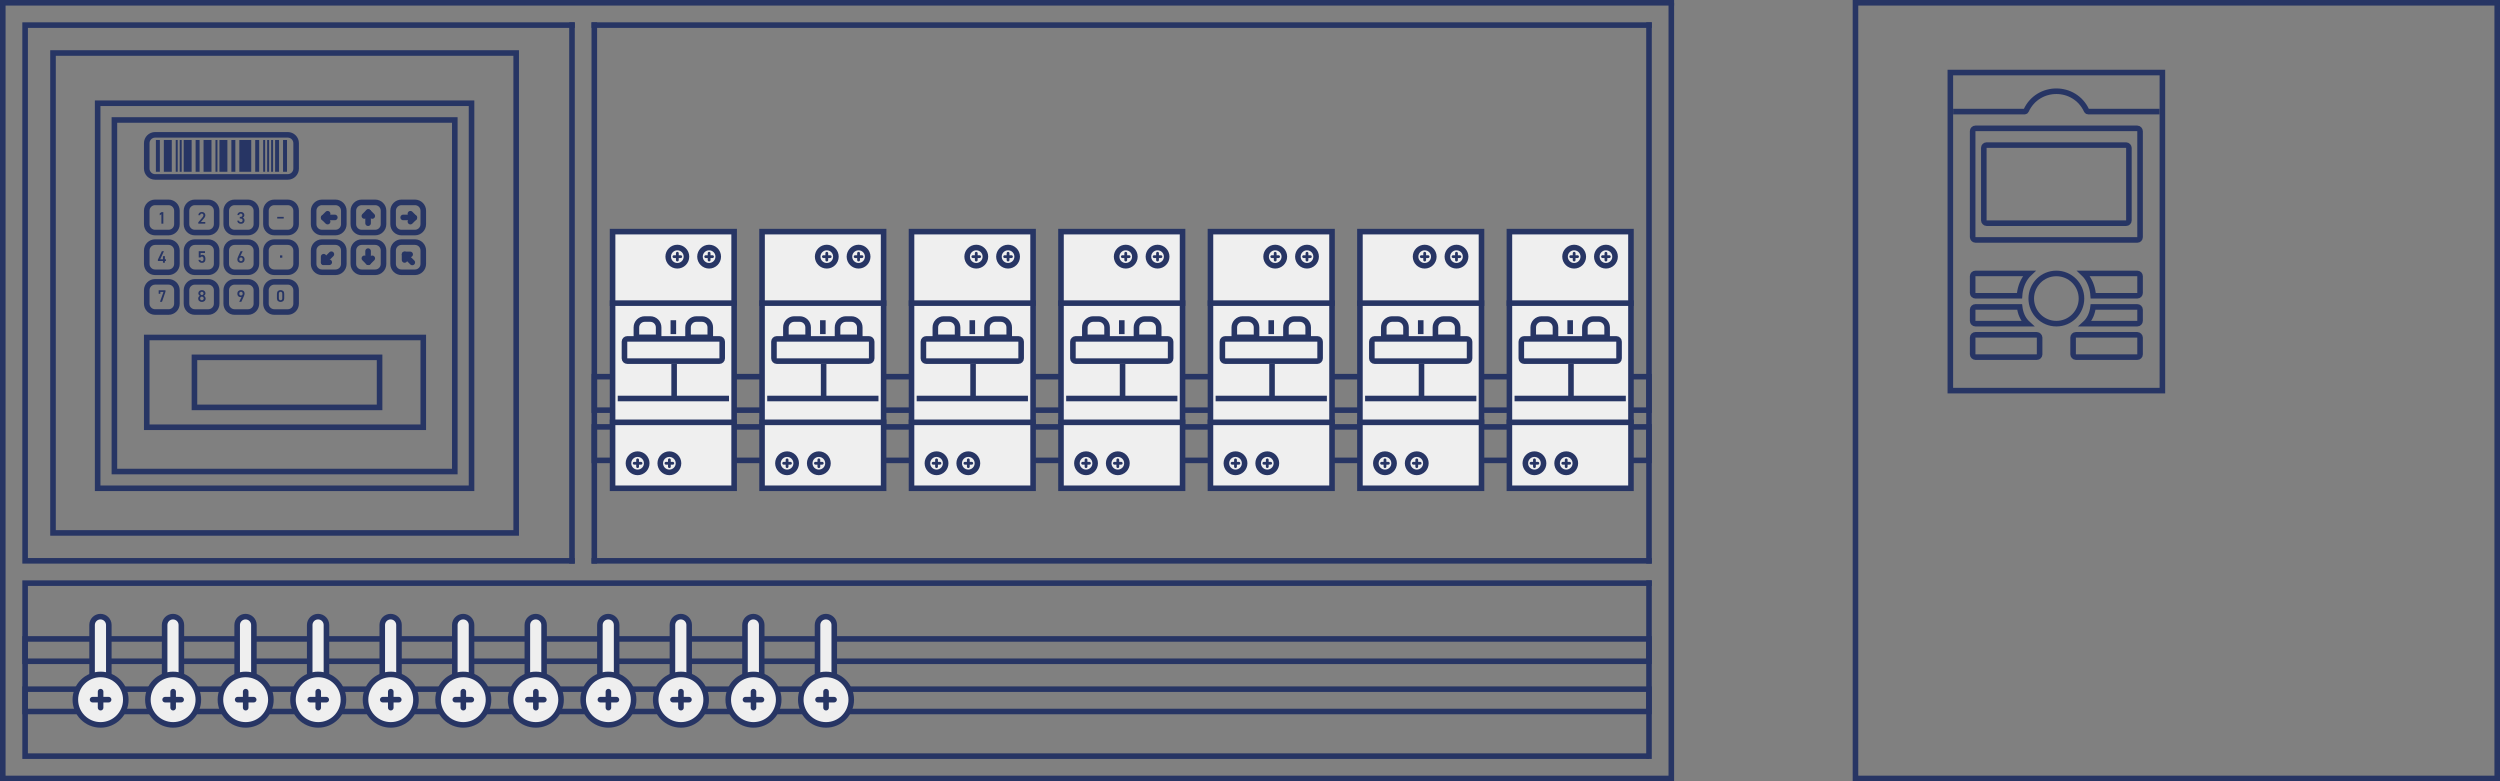 <?xml version="1.0" encoding="UTF-8"?> <svg xmlns="http://www.w3.org/2000/svg" width="448" height="140" viewBox="0 0 448 140" fill="none"><rect x="0" y="0" width="448" height="140" fill="#808080" stroke="none"/> <path d="M299.5 0.5V139.5H0.5V-1.52588e-05" stroke="#273564"></path> <path d="M295.5 135.5H4.5V104.5H296M0 0.5H300M296 100.5H106M296 4.5H106M103 100.5H4.5V4.5H103" stroke="#273564"></path> <path d="M4.501 123.5L4.5 127.5H295.499L295.5 123.5H4.501Z" stroke="#273564"></path> <path d="M4.5 118.5H295.499L295.5 114.5H4.5V118.5Z" stroke="#273564"></path> <path d="M16.5 121.5H19.5V116V112C19.5 111.172 18.828 110.5 18 110.5C17.172 110.5 16.5 111.172 16.5 112V121.5Z" fill="#EFEFEF" stroke="#273564"></path> <circle cx="5.022" cy="5.022" r="4.522" transform="matrix(1 0 0 -1 13 130.402)" fill="#EFEFEF" stroke="#273564"></circle> <path d="M18.027 126.815V123.945" stroke="#273564" stroke-linecap="round"></path> <path d="M19.461 125.38L16.591 125.38" stroke="#273564" stroke-linecap="round"></path> <path d="M29.5 121.5H32.5V116V112C32.5 111.172 31.828 110.5 31 110.5C30.172 110.5 29.5 111.172 29.5 112V121.5Z" fill="#EFEFEF" stroke="#273564"></path> <circle cx="5.022" cy="5.022" r="4.522" transform="matrix(1 0 0 -1 26 130.402)" fill="#EFEFEF" stroke="#273564"></circle> <path d="M31.027 126.815V123.945" stroke="#273564" stroke-linecap="round"></path> <path d="M32.461 125.38L29.591 125.38" stroke="#273564" stroke-linecap="round"></path> <path d="M42.5 121.5H45.5V116V112C45.5 111.172 44.828 110.5 44 110.5C43.172 110.5 42.5 111.172 42.5 112V121.5Z" fill="#EFEFEF" stroke="#273564"></path> <circle cx="5.022" cy="5.022" r="4.522" transform="matrix(1 0 0 -1 39 130.402)" fill="#EFEFEF" stroke="#273564"></circle> <path d="M44.027 126.815V123.945" stroke="#273564" stroke-linecap="round"></path> <path d="M45.461 125.38L42.591 125.38" stroke="#273564" stroke-linecap="round"></path> <path d="M55.5 121.5H58.5V116V112C58.5 111.172 57.828 110.5 57 110.5C56.172 110.5 55.5 111.172 55.5 112V121.5Z" fill="#EFEFEF" stroke="#273564"></path> <circle cx="5.022" cy="5.022" r="4.522" transform="matrix(1 0 0 -1 52 130.402)" fill="#EFEFEF" stroke="#273564"></circle> <path d="M57.027 126.815V123.945" stroke="#273564" stroke-linecap="round"></path> <path d="M58.461 125.38L55.591 125.38" stroke="#273564" stroke-linecap="round"></path> <path d="M68.5 121.5H71.5V116V112C71.5 111.172 70.828 110.5 70 110.5C69.172 110.5 68.5 111.172 68.5 112V121.5Z" fill="#EFEFEF" stroke="#273564"></path> <circle cx="5.022" cy="5.022" r="4.522" transform="matrix(1 0 0 -1 65 130.402)" fill="#EFEFEF" stroke="#273564"></circle> <path d="M70.027 126.815V123.945" stroke="#273564" stroke-linecap="round"></path> <path d="M71.461 125.38L68.591 125.38" stroke="#273564" stroke-linecap="round"></path> <path d="M81.5 121.5H84.5V116V112C84.5 111.172 83.828 110.5 83 110.5C82.172 110.5 81.5 111.172 81.5 112V121.5Z" fill="#EFEFEF" stroke="#273564"></path> <circle cx="5.022" cy="5.022" r="4.522" transform="matrix(1 0 0 -1 78 130.402)" fill="#EFEFEF" stroke="#273564"></circle> <path d="M83.027 126.815V123.945" stroke="#273564" stroke-linecap="round"></path> <path d="M84.461 125.38L81.591 125.38" stroke="#273564" stroke-linecap="round"></path> <path d="M94.5 121.5H97.5V116V112C97.5 111.172 96.828 110.5 96 110.5C95.172 110.5 94.5 111.172 94.5 112V121.5Z" fill="#EFEFEF" stroke="#273564"></path> <circle cx="5.022" cy="5.022" r="4.522" transform="matrix(1 0 0 -1 91 130.402)" fill="#EFEFEF" stroke="#273564"></circle> <path d="M96.027 126.815V123.945" stroke="#273564" stroke-linecap="round"></path> <path d="M97.461 125.38L94.591 125.38" stroke="#273564" stroke-linecap="round"></path> <path d="M107.5 121.5H110.5V116V112C110.5 111.172 109.828 110.5 109 110.5C108.172 110.5 107.5 111.172 107.5 112V121.5Z" fill="#EFEFEF" stroke="#273564"></path> <circle cx="5.022" cy="5.022" r="4.522" transform="matrix(1 0 0 -1 104 130.402)" fill="#EFEFEF" stroke="#273564"></circle> <path d="M109.027 126.815V123.945" stroke="#273564" stroke-linecap="round"></path> <path d="M110.461 125.38L107.591 125.38" stroke="#273564" stroke-linecap="round"></path> <path d="M120.5 121.5H123.5V116V112C123.5 111.172 122.828 110.5 122 110.5C121.172 110.5 120.5 111.172 120.5 112V121.5Z" fill="#EFEFEF" stroke="#273564"></path> <circle cx="5.022" cy="5.022" r="4.522" transform="matrix(1 0 0 -1 117 130.402)" fill="#EFEFEF" stroke="#273564"></circle> <path d="M122.027 126.815V123.945" stroke="#273564" stroke-linecap="round"></path> <path d="M123.461 125.38L120.591 125.38" stroke="#273564" stroke-linecap="round"></path> <path d="M133.5 121.5H136.5V116V112C136.5 111.172 135.828 110.5 135 110.5C134.172 110.5 133.5 111.172 133.5 112V121.5Z" fill="#EFEFEF" stroke="#273564"></path> <circle cx="5.022" cy="5.022" r="4.522" transform="matrix(1 0 0 -1 130 130.402)" fill="#EFEFEF" stroke="#273564"></circle> <path d="M135.027 126.815V123.945" stroke="#273564" stroke-linecap="round"></path> <path d="M136.461 125.38L133.591 125.38" stroke="#273564" stroke-linecap="round"></path> <path d="M146.5 121.5H149.5V116V112C149.5 111.172 148.828 110.5 148 110.5C147.172 110.5 146.5 111.172 146.5 112V121.5Z" fill="#EFEFEF" stroke="#273564"></path> <circle cx="5.022" cy="5.022" r="4.522" transform="matrix(1 0 0 -1 143 130.402)" fill="#EFEFEF" stroke="#273564"></circle> <path d="M148.027 126.815V123.945" stroke="#273564" stroke-linecap="round"></path> <path d="M149.461 125.38L146.591 125.38" stroke="#273564" stroke-linecap="round"></path> <path d="M9.5 95.5H92.5V9.5H9.5V95.5Z" stroke="#273564"></path> <path d="M17.5 87.5H84.5V18.5H17.5V87.5Z" stroke="#273564"></path> <path d="M20.5 84.5H81.5V21.5H20.5V84.5Z" stroke="#273564"></path> <path d="M34.844 73.004H68.021V64.035H34.844V73.004Z" stroke="#273564"></path> <path d="M26.297 76.564H75.851V60.475H26.297V76.564Z" stroke="#273564"></path> <path d="M26.297 37.766C26.297 36.937 26.968 36.266 27.797 36.266H30.205C31.034 36.266 31.705 36.937 31.705 37.766V40.174C31.705 41.002 31.034 41.674 30.205 41.674H27.797C26.968 41.674 26.297 41.002 26.297 40.174V37.766Z" stroke="#273564"></path> <path d="M28.943 38.01H29.27V40.08H28.922V38.385L28.625 38.589V38.238L28.943 38.01Z" fill="#273564"></path> <path d="M33.418 37.766C33.418 36.937 34.09 36.266 34.918 36.266H37.326C38.155 36.266 38.826 36.937 38.826 37.766V40.174C38.826 41.002 38.155 41.674 37.326 41.674H34.918C34.09 41.674 33.418 41.002 33.418 40.174V37.766Z" stroke="#273564"></path> <path d="M35.998 39.78H36.784V40.08H35.533V39.834L36.244 39C36.384 38.84 36.454 38.695 36.454 38.565C36.454 38.477 36.426 38.408 36.37 38.358C36.316 38.306 36.246 38.28 36.16 38.28C36.074 38.28 36.004 38.306 35.95 38.358C35.898 38.408 35.87 38.477 35.866 38.565H35.548C35.548 38.393 35.608 38.253 35.728 38.145C35.848 38.037 35.996 37.983 36.172 37.983C36.354 37.983 36.503 38.038 36.619 38.148C36.739 38.26 36.799 38.401 36.799 38.571C36.799 38.697 36.762 38.816 36.688 38.928C36.662 38.968 36.631 39.012 36.595 39.06L36.487 39.195L35.998 39.78Z" fill="#273564"></path> <path d="M40.539 37.766C40.539 36.937 41.211 36.266 42.039 36.266H44.447C45.276 36.266 45.947 36.937 45.947 37.766V40.174C45.947 41.002 45.276 41.674 44.447 41.674H42.039C41.211 41.674 40.539 41.002 40.539 40.174V37.766Z" stroke="#273564"></path> <path d="M43.112 39.162H42.968V38.862H43.112C43.22 38.862 43.302 38.835 43.358 38.781C43.416 38.727 43.445 38.651 43.445 38.553C43.445 38.475 43.417 38.41 43.361 38.358C43.305 38.306 43.235 38.28 43.151 38.28C43.069 38.28 43.001 38.304 42.947 38.352C42.895 38.4 42.865 38.461 42.857 38.535H42.539C42.541 38.373 42.603 38.241 42.725 38.139C42.847 38.035 42.993 37.983 43.163 37.983C43.345 37.983 43.494 38.037 43.61 38.145C43.73 38.253 43.79 38.386 43.79 38.544C43.79 38.648 43.764 38.74 43.712 38.82C43.66 38.9 43.588 38.962 43.496 39.006C43.712 39.102 43.82 39.269 43.82 39.507C43.82 39.677 43.763 39.82 43.649 39.936C43.535 40.05 43.381 40.107 43.187 40.107C42.987 40.107 42.827 40.056 42.707 39.954C42.587 39.85 42.522 39.712 42.512 39.54H42.83C42.842 39.622 42.877 39.687 42.935 39.735C42.993 39.781 43.072 39.804 43.172 39.804C43.262 39.804 43.335 39.776 43.391 39.72C43.447 39.662 43.475 39.588 43.475 39.498C43.475 39.39 43.444 39.307 43.382 39.249C43.32 39.191 43.23 39.162 43.112 39.162Z" fill="#273564"></path> <path d="M26.297 44.886C26.297 44.058 26.968 43.386 27.797 43.386H30.205C31.034 43.386 31.705 44.058 31.705 44.886V47.294C31.705 48.123 31.034 48.794 30.205 48.794H27.797C26.968 48.794 26.297 48.123 26.297 47.294V44.886Z" stroke="#273564"></path> <path d="M28.292 46.522L29.009 45.01H29.378L28.715 46.465H29.201V45.901H29.549V46.465H29.738V46.768H29.549V47.08H29.201V46.768H28.292V46.522Z" fill="#273564"></path> <path d="M33.418 44.886C33.418 44.058 34.09 43.386 34.918 43.386H37.326C38.155 43.386 38.826 44.058 38.826 44.886V47.295C38.826 48.123 38.155 48.795 37.326 48.795H34.918C34.09 48.795 33.418 48.123 33.418 47.295V44.886Z" stroke="#273564"></path> <path d="M36.181 45.98C36.073 45.98 35.989 46.031 35.929 46.133H35.614V45.011H36.736V45.338H35.953V45.776C36.033 45.696 36.139 45.656 36.271 45.656C36.445 45.656 36.579 45.721 36.673 45.851C36.769 45.979 36.817 46.163 36.817 46.403C36.817 46.631 36.763 46.806 36.655 46.928C36.549 47.048 36.393 47.108 36.187 47.108C36.015 47.108 35.871 47.059 35.755 46.961C35.639 46.863 35.573 46.732 35.557 46.568H35.899C35.937 46.726 36.031 46.805 36.181 46.805C36.373 46.805 36.469 46.675 36.469 46.415C36.469 46.125 36.373 45.98 36.181 45.98Z" fill="#273564"></path> <path d="M40.539 44.886C40.539 44.058 41.211 43.386 42.039 43.386H44.447C45.276 43.386 45.947 44.058 45.947 44.886V47.295C45.947 48.123 45.276 48.795 44.447 48.795H42.039C41.211 48.795 40.539 48.123 40.539 47.295V44.886Z" stroke="#273564"></path> <path d="M43.118 45.011H43.496L43.076 45.89C43.126 45.864 43.192 45.851 43.274 45.851C43.436 45.851 43.569 45.909 43.673 46.025C43.779 46.143 43.832 46.289 43.832 46.463C43.832 46.665 43.771 46.823 43.649 46.937C43.529 47.051 43.373 47.108 43.181 47.108C42.991 47.108 42.834 47.052 42.71 46.94C42.588 46.826 42.527 46.669 42.527 46.469C42.527 46.355 42.583 46.174 42.695 45.926L43.118 45.011ZM42.956 46.229C42.902 46.289 42.875 46.37 42.875 46.472C42.875 46.574 42.902 46.655 42.956 46.715C43.01 46.775 43.085 46.805 43.181 46.805C43.275 46.805 43.349 46.775 43.403 46.715C43.457 46.655 43.484 46.574 43.484 46.472C43.484 46.37 43.457 46.289 43.403 46.229C43.349 46.169 43.275 46.139 43.181 46.139C43.087 46.139 43.012 46.169 42.956 46.229Z" fill="#273564"></path> <path d="M26.297 52.006C26.297 51.178 26.968 50.506 27.797 50.506H30.205C31.034 50.506 31.705 51.178 31.705 52.006V54.414C31.705 55.243 31.034 55.914 30.205 55.914H27.797C26.968 55.914 26.297 55.243 26.297 54.414V52.006Z" stroke="#273564"></path> <path d="M28.736 52.313V52.652H28.436V52.01H29.654V52.277L29.033 54.08H28.67L29.294 52.313H28.736Z" fill="#273564"></path> <path d="M33.418 52.007C33.418 51.178 34.09 50.507 34.918 50.507H37.326C38.155 50.507 38.826 51.178 38.826 52.007V54.415C38.826 55.243 38.155 55.915 37.326 55.915H34.918C34.09 55.915 33.418 55.243 33.418 54.415V52.007Z" stroke="#273564"></path> <path d="M35.512 53.502C35.512 53.392 35.542 53.292 35.602 53.202C35.662 53.11 35.736 53.045 35.824 53.007C35.74 52.965 35.672 52.903 35.62 52.821C35.568 52.739 35.542 52.65 35.542 52.554C35.542 52.384 35.605 52.246 35.731 52.14C35.855 52.036 36.005 51.984 36.181 51.984C36.359 51.984 36.509 52.036 36.631 52.14C36.757 52.246 36.82 52.384 36.82 52.554C36.82 52.65 36.794 52.739 36.742 52.821C36.69 52.903 36.622 52.965 36.538 53.007C36.628 53.045 36.702 53.11 36.76 53.202C36.82 53.292 36.85 53.392 36.85 53.502C36.85 53.684 36.785 53.831 36.655 53.943C36.527 54.053 36.369 54.108 36.181 54.108C35.993 54.108 35.835 54.053 35.707 53.943C35.577 53.831 35.512 53.684 35.512 53.502ZM35.86 53.481C35.86 53.573 35.89 53.651 35.95 53.715C36.012 53.777 36.089 53.808 36.181 53.808C36.271 53.808 36.347 53.776 36.409 53.712C36.473 53.648 36.505 53.571 36.505 53.481C36.505 53.385 36.471 53.307 36.403 53.247C36.337 53.187 36.263 53.157 36.181 53.157C36.095 53.157 36.02 53.188 35.956 53.25C35.892 53.31 35.86 53.387 35.86 53.481ZM36.475 52.578C36.475 52.498 36.446 52.43 36.388 52.374C36.332 52.316 36.263 52.287 36.181 52.287C36.099 52.287 36.029 52.315 35.971 52.371C35.915 52.427 35.887 52.496 35.887 52.578C35.887 52.66 35.915 52.73 35.971 52.788C36.029 52.846 36.099 52.875 36.181 52.875C36.263 52.875 36.332 52.846 36.388 52.788C36.446 52.73 36.475 52.66 36.475 52.578Z" fill="#273564"></path> <path d="M40.539 52.007C40.539 51.178 41.211 50.507 42.039 50.507H44.447C45.276 50.507 45.947 51.178 45.947 52.007V54.415C45.947 55.243 45.276 55.915 44.447 55.915H42.039C41.211 55.915 40.539 55.243 40.539 54.415V52.007Z" stroke="#273564"></path> <path d="M43.247 54.081H42.869L43.286 53.202C43.234 53.23 43.168 53.244 43.088 53.244C42.924 53.244 42.79 53.186 42.686 53.07C42.582 52.954 42.53 52.807 42.53 52.629C42.53 52.427 42.591 52.269 42.713 52.155C42.835 52.041 42.991 51.984 43.181 51.984C43.371 51.984 43.528 52.04 43.652 52.152C43.774 52.262 43.835 52.419 43.835 52.623C43.835 52.737 43.779 52.918 43.667 53.166L43.247 54.081ZM43.406 52.863C43.46 52.803 43.487 52.722 43.487 52.62C43.487 52.518 43.46 52.437 43.406 52.377C43.352 52.317 43.277 52.287 43.181 52.287C43.087 52.287 43.013 52.317 42.959 52.377C42.905 52.437 42.878 52.518 42.878 52.62C42.878 52.722 42.905 52.803 42.959 52.863C43.013 52.923 43.087 52.953 43.181 52.953C43.277 52.953 43.352 52.923 43.406 52.863Z" fill="#273564"></path> <path d="M47.656 52.007C47.656 51.178 48.328 50.507 49.156 50.507H51.565C52.393 50.507 53.065 51.178 53.065 52.007V54.415C53.065 55.243 52.393 55.915 51.565 55.915H49.156C48.328 55.915 47.656 55.243 47.656 54.415V52.007Z" stroke="#273564"></path> <path d="M50.93 52.617V53.475C50.93 53.679 50.867 53.836 50.741 53.946C50.619 54.054 50.465 54.108 50.279 54.108C50.095 54.108 49.94 54.054 49.814 53.946C49.69 53.834 49.628 53.677 49.628 53.475V52.62C49.628 52.412 49.69 52.254 49.814 52.146C49.938 52.038 50.093 51.984 50.279 51.984C50.465 51.984 50.62 52.038 50.744 52.146C50.868 52.252 50.93 52.409 50.93 52.617ZM50.582 53.454V52.638C50.582 52.528 50.555 52.442 50.501 52.38C50.447 52.318 50.373 52.287 50.279 52.287C50.183 52.287 50.108 52.318 50.054 52.38C50 52.442 49.973 52.528 49.973 52.638V53.454C49.973 53.564 50 53.65 50.054 53.712C50.108 53.774 50.183 53.805 50.279 53.805C50.373 53.805 50.447 53.774 50.501 53.712C50.555 53.65 50.582 53.564 50.582 53.454Z" fill="#273564"></path> <path d="M47.656 37.766C47.656 36.937 48.328 36.266 49.156 36.266H51.565C52.393 36.266 53.065 36.937 53.065 37.766V40.174C53.065 41.002 52.393 41.674 51.565 41.674H49.156C48.328 41.674 47.656 41.002 47.656 40.174V37.766Z" stroke="#273564"></path> <path d="M50.843 39.163H49.676V38.863H50.843V39.163Z" fill="#273564"></path> <path d="M47.656 44.886C47.656 44.057 48.328 43.386 49.156 43.386H51.565C52.393 43.386 53.065 44.057 53.065 44.886V47.294C53.065 48.123 52.393 48.794 51.565 48.794H49.156C48.328 48.794 47.656 48.123 47.656 47.294V44.886Z" stroke="#273564"></path> <path d="M50.176 45.766H50.59V46.18H50.176V45.766Z" fill="#273564"></path> <path d="M63.32 47.295C63.32 48.123 63.992 48.795 64.82 48.795H67.228C68.057 48.795 68.728 48.123 68.728 47.295V44.886C68.728 44.058 68.057 43.386 67.228 43.386H64.82C63.992 43.386 63.32 44.058 63.32 44.886V47.295Z" stroke="#273564"></path> <path d="M65.961 45L65.961 46" stroke="#273564" stroke-linecap="round"></path> <path d="M65.297 46.293L66.004 47" stroke="#273564" stroke-linecap="round"></path> <path d="M66.004 47L66.711 46.293" stroke="#273564" stroke-linecap="round"></path> <path d="M63.32 40.174C63.32 41.002 63.992 41.674 64.82 41.674H67.228C68.057 41.674 68.728 41.002 68.728 40.174V37.766C68.728 36.937 68.057 36.266 67.228 36.266H64.82C63.992 36.266 63.32 36.937 63.32 37.766V40.174Z" stroke="#273564"></path> <path d="M65.961 40L65.961 39" stroke="#273564" stroke-linecap="round"></path> <path d="M65.297 38.707L66.004 38" stroke="#273564" stroke-linecap="round"></path> <path d="M66.004 38L66.711 38.707" stroke="#273564" stroke-linecap="round"></path> <path d="M70.445 40.174C70.445 41.003 71.117 41.674 71.945 41.674H74.353C75.182 41.674 75.853 41.003 75.853 40.174V37.766C75.853 36.938 75.182 36.266 74.353 36.266H71.945C71.117 36.266 70.445 36.938 70.445 37.766V40.174Z" stroke="#273564"></path> <path d="M72.25 38.965L73.25 38.965" stroke="#273564" stroke-linecap="round"></path> <path d="M73.543 38.3L74.25 39.008" stroke="#273564" stroke-linecap="round"></path> <path d="M74.25 39.007L73.543 39.715" stroke="#273564" stroke-linecap="round"></path> <path d="M56.203 40.174C56.203 41.002 56.875 41.674 57.703 41.674H60.111C60.94 41.674 61.611 41.002 61.611 40.174V37.766C61.611 36.937 60.94 36.266 60.111 36.266H57.703C56.875 36.266 56.203 36.937 56.203 37.766V40.174Z" stroke="#273564"></path> <path d="M60 38.965L59 38.965" stroke="#273564" stroke-linecap="round"></path> <path d="M58.707 38.3L58 39.007" stroke="#273564" stroke-linecap="round"></path> <path d="M58 39.007L58.707 39.714" stroke="#273564" stroke-linecap="round"></path> <path d="M56.203 47.295C56.203 48.123 56.875 48.795 57.703 48.795H60.111C60.94 48.795 61.611 48.123 61.611 47.295V44.886C61.611 44.058 60.94 43.386 60.111 43.386H57.703C56.875 43.386 56.203 44.058 56.203 44.886V47.295Z" stroke="#273564"></path> <path d="M59.383 45.556L58.676 46.263" stroke="#273564" stroke-linecap="round"></path> <path d="M58 46L58 47" stroke="#273564" stroke-linecap="round"></path> <path d="M58 47L59 47" stroke="#273564" stroke-linecap="round"></path> <path d="M70.445 47.295C70.445 48.123 71.117 48.795 71.945 48.795H74.353C75.182 48.795 75.853 48.123 75.853 47.295V44.886C75.853 44.058 75.182 43.386 74.353 43.386H71.945C71.117 43.386 70.445 44.058 70.445 44.886V47.295Z" stroke="#273564"></path> <path d="M73.883 47.031L73.176 46.324" stroke="#273564" stroke-linecap="round"></path> <path d="M72.5 46.586L72.5 45.586" stroke="#273564" stroke-linecap="round"></path> <path d="M72.5 45.586L73.5 45.586" stroke="#273564" stroke-linecap="round"></path> <path d="M26.297 30.206C26.297 31.034 26.968 31.706 27.797 31.706H51.566C52.394 31.706 53.066 31.034 53.066 30.206V25.661C53.066 24.833 52.394 24.161 51.566 24.161H27.797C26.968 24.161 26.297 24.833 26.297 25.661V30.206Z" stroke="#273564"></path> <rect width="0.712" height="5.696" transform="matrix(1 0 0 -1 27.934 30.782)" fill="#273564"></rect> <rect width="0.712" height="5.696" transform="matrix(1 0 0 -1 35.055 30.782)" fill="#273564"></rect> <rect width="0.712" height="5.696" transform="matrix(1 0 0 -1 41.461 30.782)" fill="#273564"></rect> <rect width="0.712" height="5.696" transform="matrix(1 0 0 -1 49.297 30.782)" fill="#273564"></rect> <rect width="0.712" height="5.696" transform="matrix(1 0 0 -1 50.719 30.782)" fill="#273564"></rect> <rect width="0.712" height="5.696" transform="matrix(1 0 0 -1 45.734 30.782)" fill="#273564"></rect> <rect width="2.136" height="5.696" transform="matrix(1 0 0 -1 42.887 30.782)" fill="#273564"></rect> <rect width="1.424" height="5.696" transform="matrix(1 0 0 -1 29.36 30.782)" fill="#273564"></rect> <rect width="1.424" height="5.696" transform="matrix(1 0 0 -1 32.918 30.782)" fill="#273564"></rect> <rect width="1.424" height="5.696" transform="matrix(1 0 0 -1 36.477 30.782)" fill="#273564"></rect> <rect width="1.424" height="5.696" transform="matrix(1 0 0 -1 39.324 30.782)" fill="#273564"></rect> <rect width="0.356" height="5.696" transform="matrix(1 0 0 -1 31.492 30.782)" fill="#273564"></rect> <rect width="0.356" height="5.696" transform="matrix(1 0 0 -1 47.16 30.782)" fill="#273564"></rect> <rect width="0.356" height="5.696" transform="matrix(1 0 0 -1 38.613 30.782)" fill="#273564"></rect> <rect width="0.356" height="5.696" transform="matrix(1 0 0 -1 32.203 30.782)" fill="#273564"></rect> <rect width="0.356" height="5.696" transform="matrix(1 0 0 -1 47.871 30.782)" fill="#273564"></rect> <rect width="0.356" height="5.696" transform="matrix(1 0 0 -1 48.582 30.782)" fill="#273564"></rect> <path d="M102.5 101L102.5 4" stroke="#273564"></path> <path d="M106.5 101L106.5 4" stroke="#273564"></path> <path d="M295.5 136L295.5 104M295.5 4L295.5 101" stroke="#273564"></path> <path d="M106.5 82.5H295.5V76.5H106.5V82.5Z" stroke="#273564"></path> <path d="M106.5 73.5H295.5V67.5H106.5V73.5Z" stroke="#273564"></path> <path d="M109.773 87.5H131.558V41.507H109.773V87.5Z" fill="#EFEFEF" stroke="#273564"></path> <circle cx="2.136" cy="2.136" r="1.636" transform="matrix(1 0 0 -1 112.121 85.153)" fill="#EFEFEF" stroke="#273564"></circle> <path d="M114.258 83.627V82.406" stroke="#273564" stroke-width="0.5" stroke-linecap="round"></path> <path d="M114.867 83.017L113.647 83.017" stroke="#273564" stroke-width="0.5" stroke-linecap="round"></path> <circle cx="2.136" cy="2.136" r="1.636" transform="matrix(1 0 0 -1 117.816 85.153)" fill="#EFEFEF" stroke="#273564"></circle> <path d="M119.953 83.627V82.406" stroke="#273564" stroke-width="0.5" stroke-linecap="round"></path> <path d="M120.562 83.017L119.342 83.017" stroke="#273564" stroke-width="0.5" stroke-linecap="round"></path> <circle cx="2.136" cy="2.136" r="1.636" transform="matrix(1 0 0 -1 124.938 48.127)" fill="#EFEFEF" stroke="#273564"></circle> <path d="M127.074 46.601V45.38" stroke="#273564" stroke-width="0.5" stroke-linecap="round"></path> <path d="M127.684 45.991L126.463 45.991" stroke="#273564" stroke-width="0.5" stroke-linecap="round"></path> <circle cx="2.136" cy="2.136" r="1.636" transform="matrix(1 0 0 -1 119.242 48.127)" fill="#EFEFEF" stroke="#273564"></circle> <path d="M121.379 46.601V45.38" stroke="#273564" stroke-width="0.5" stroke-linecap="round"></path> <path d="M121.988 45.991L120.768 45.991" stroke="#273564" stroke-width="0.5" stroke-linecap="round"></path> <line y1="-0.5" x2="22.785" y2="-0.5" transform="matrix(1 -8.74228e-08 -8.74228e-08 -1 109.273 75.184)" stroke="#273564"></line> <line y1="-0.5" x2="19.937" y2="-0.5" transform="matrix(1 0 0 -1 110.699 70.912)" stroke="#273564"></line> <path d="M111.906 64.215C111.906 64.491 112.13 64.715 112.406 64.715H128.919C129.195 64.715 129.419 64.491 129.419 64.215V61.231C129.419 60.955 129.195 60.731 128.919 60.731H112.406C112.13 60.731 111.906 60.955 111.906 61.231V64.215Z" stroke="#273564"></path> <path d="M114.043 60.443H118.027V58.67C118.027 57.842 117.356 57.17 116.527 57.17H115.543C114.715 57.17 114.043 57.842 114.043 58.67V60.443Z" stroke="#273564"></path> <path d="M123.297 60.443H127.281V58.671C127.281 57.842 126.609 57.171 125.781 57.171H124.797C123.968 57.171 123.297 57.842 123.297 58.671V60.443Z" stroke="#273564"></path> <line y1="-0.5" x2="6.408" y2="-0.5" transform="matrix(-4.37114e-08 -1 -1 4.37114e-08 120.305 71.623)" stroke="#273564"></line> <path d="M120.664 59.875L120.664 57.383" stroke="#273564"></path> <line y1="-0.5" x2="22.785" y2="-0.5" transform="matrix(1 -8.74228e-08 -8.74228e-08 -1 109.273 53.823)" stroke="#273564"></line> <path d="M163.344 87.5H185.129V41.507H163.344V87.5Z" fill="#EFEFEF" stroke="#273564"></path> <circle cx="2.136" cy="2.136" r="1.636" transform="matrix(1 0 0 -1 165.691 85.152)" fill="#EFEFEF" stroke="#273564"></circle> <path d="M167.828 83.626V82.406" stroke="#273564" stroke-width="0.5" stroke-linecap="round"></path> <path d="M168.438 83.016L167.217 83.016" stroke="#273564" stroke-width="0.5" stroke-linecap="round"></path> <circle cx="2.136" cy="2.136" r="1.636" transform="matrix(1 0 0 -1 171.386 85.152)" fill="#EFEFEF" stroke="#273564"></circle> <path d="M173.523 83.627V82.406" stroke="#273564" stroke-width="0.5" stroke-linecap="round"></path> <path d="M174.136 83.016L172.916 83.016" stroke="#273564" stroke-width="0.5" stroke-linecap="round"></path> <circle cx="2.136" cy="2.136" r="1.636" transform="matrix(1 0 0 -1 178.508 48.126)" fill="#EFEFEF" stroke="#273564"></circle> <path d="M180.645 46.601V45.38" stroke="#273564" stroke-width="0.5" stroke-linecap="round"></path> <path d="M181.254 45.991L180.033 45.991" stroke="#273564" stroke-width="0.5" stroke-linecap="round"></path> <circle cx="2.136" cy="2.136" r="1.636" transform="matrix(1 0 0 -1 172.812 48.127)" fill="#EFEFEF" stroke="#273564"></circle> <path d="M174.945 46.601V45.38" stroke="#273564" stroke-width="0.5" stroke-linecap="round"></path> <path d="M175.555 45.991L174.334 45.991" stroke="#273564" stroke-width="0.5" stroke-linecap="round"></path> <line y1="-0.5" x2="22.785" y2="-0.5" transform="matrix(1 -8.74228e-08 -8.74228e-08 -1 162.844 75.184)" stroke="#273564"></line> <line y1="-0.5" x2="19.937" y2="-0.5" transform="matrix(1 0 0 -1 164.27 70.912)" stroke="#273564"></line> <path d="M165.477 64.215C165.477 64.491 165.7 64.715 165.977 64.715H182.489C182.765 64.715 182.989 64.491 182.989 64.215V61.231C182.989 60.955 182.765 60.731 182.489 60.731H165.977C165.7 60.731 165.477 60.955 165.477 61.231V64.215Z" stroke="#273564"></path> <path d="M167.613 60.443H171.597V58.67C171.597 57.842 170.926 57.17 170.097 57.17H169.113C168.285 57.17 167.613 57.842 167.613 58.67V60.443Z" stroke="#273564"></path> <path d="M176.867 60.443H180.851V58.671C180.851 57.842 180.18 57.171 179.351 57.171H178.367C177.539 57.171 176.867 57.842 176.867 58.671V60.443Z" stroke="#273564"></path> <line y1="-0.5" x2="6.408" y2="-0.5" transform="matrix(-4.37114e-08 -1 -1 4.37114e-08 173.875 71.623)" stroke="#273564"></line> <path d="M174.234 59.875L174.234 57.383" stroke="#273564"></path> <line y1="-0.5" x2="22.785" y2="-0.5" transform="matrix(1 -8.74228e-08 -8.74228e-08 -1 162.844 53.823)" stroke="#273564"></line> <path d="M136.559 87.5H158.343V41.507H136.559V87.5Z" fill="#EFEFEF" stroke="#273564"></path> <circle cx="2.136" cy="2.136" r="1.636" transform="matrix(1 0 0 -1 138.906 85.153)" fill="#EFEFEF" stroke="#273564"></circle> <path d="M141.043 83.627V82.406" stroke="#273564" stroke-width="0.5" stroke-linecap="round"></path> <path d="M141.652 83.017L140.432 83.017" stroke="#273564" stroke-width="0.5" stroke-linecap="round"></path> <circle cx="2.136" cy="2.136" r="1.636" transform="matrix(1 0 0 -1 144.601 85.153)" fill="#EFEFEF" stroke="#273564"></circle> <path d="M146.738 83.627V82.406" stroke="#273564" stroke-width="0.5" stroke-linecap="round"></path> <path d="M147.347 83.016L146.127 83.016" stroke="#273564" stroke-width="0.5" stroke-linecap="round"></path> <circle cx="2.136" cy="2.136" r="1.636" transform="matrix(1 0 0 -1 151.719 48.127)" fill="#EFEFEF" stroke="#273564"></circle> <path d="M153.855 46.601V45.38" stroke="#273564" stroke-width="0.5" stroke-linecap="round"></path> <path d="M154.465 45.991L153.244 45.991" stroke="#273564" stroke-width="0.5" stroke-linecap="round"></path> <circle cx="2.136" cy="2.136" r="1.636" transform="matrix(1 0 0 -1 146.023 48.127)" fill="#EFEFEF" stroke="#273564"></circle> <path d="M148.16 46.601V45.38" stroke="#273564" stroke-width="0.5" stroke-linecap="round"></path> <path d="M148.773 45.991L147.553 45.991" stroke="#273564" stroke-width="0.5" stroke-linecap="round"></path> <line y1="-0.5" x2="22.785" y2="-0.5" transform="matrix(1 -8.74228e-08 -8.74228e-08 -1 136.059 75.184)" stroke="#273564"></line> <line y1="-0.5" x2="19.937" y2="-0.5" transform="matrix(1 0 0 -1 137.484 70.912)" stroke="#273564"></line> <path d="M138.695 64.215C138.695 64.491 138.919 64.715 139.195 64.715H155.708C155.984 64.715 156.208 64.491 156.208 64.215V61.231C156.208 60.955 155.984 60.731 155.708 60.731H139.195C138.919 60.731 138.695 60.955 138.695 61.231V64.215Z" stroke="#273564"></path> <path d="M140.832 60.443H144.816V58.67C144.816 57.842 144.145 57.17 143.316 57.17H142.332C141.504 57.17 140.832 57.842 140.832 58.67V60.443Z" stroke="#273564"></path> <path d="M150.086 60.443H154.07V58.671C154.07 57.842 153.399 57.171 152.57 57.171H151.586C150.758 57.171 150.086 57.842 150.086 58.671V60.443Z" stroke="#273564"></path> <line y1="-0.5" x2="6.408" y2="-0.5" transform="matrix(-4.37114e-08 -1 -1 4.37114e-08 147.094 71.623)" stroke="#273564"></line> <path d="M147.453 59.875L147.453 57.383" stroke="#273564"></path> <line y1="-0.5" x2="22.785" y2="-0.5" transform="matrix(1 -8.74228e-08 -8.74228e-08 -1 136.059 53.823)" stroke="#273564"></line> <path d="M190.129 87.5H211.914V41.507H190.129V87.5Z" fill="#EFEFEF" stroke="#273564"></path> <circle cx="2.136" cy="2.136" r="1.636" transform="matrix(1 0 0 -1 192.48 85.152)" fill="#EFEFEF" stroke="#273564"></circle> <path d="M194.617 83.626V82.406" stroke="#273564" stroke-width="0.5" stroke-linecap="round"></path> <path d="M195.227 83.016L194.006 83.016" stroke="#273564" stroke-width="0.5" stroke-linecap="round"></path> <circle cx="2.136" cy="2.136" r="1.636" transform="matrix(1 0 0 -1 198.176 85.152)" fill="#EFEFEF" stroke="#273564"></circle> <path d="M200.312 83.626V82.406" stroke="#273564" stroke-width="0.5" stroke-linecap="round"></path> <path d="M200.922 83.016L199.701 83.016" stroke="#273564" stroke-width="0.5" stroke-linecap="round"></path> <circle cx="2.136" cy="2.136" r="1.636" transform="matrix(1 0 0 -1 205.297 48.126)" fill="#EFEFEF" stroke="#273564"></circle> <path d="M207.43 46.601V45.38" stroke="#273564" stroke-width="0.5" stroke-linecap="round"></path> <path d="M208.039 45.991L206.818 45.991" stroke="#273564" stroke-width="0.5" stroke-linecap="round"></path> <circle cx="2.136" cy="2.136" r="1.636" transform="matrix(1 0 0 -1 199.598 48.127)" fill="#EFEFEF" stroke="#273564"></circle> <path d="M201.734 46.601V45.38" stroke="#273564" stroke-width="0.5" stroke-linecap="round"></path> <path d="M202.344 45.991L201.123 45.991" stroke="#273564" stroke-width="0.5" stroke-linecap="round"></path> <line y1="-0.5" x2="22.785" y2="-0.5" transform="matrix(1 -8.74228e-08 -8.74228e-08 -1 189.629 75.184)" stroke="#273564"></line> <line y1="-0.5" x2="19.937" y2="-0.5" transform="matrix(1 0 0 -1 191.055 70.912)" stroke="#273564"></line> <path d="M192.266 64.215C192.266 64.491 192.489 64.715 192.766 64.715H209.278C209.554 64.715 209.778 64.491 209.778 64.215V61.231C209.778 60.955 209.554 60.731 209.278 60.731H192.766C192.489 60.731 192.266 60.955 192.266 61.231V64.215Z" stroke="#273564"></path> <path d="M194.402 60.443H198.387V58.67C198.387 57.842 197.715 57.17 196.887 57.17H195.902C195.074 57.17 194.402 57.842 194.402 58.67V60.443Z" stroke="#273564"></path> <path d="M203.656 60.443H207.64V58.671C207.64 57.842 206.969 57.171 206.14 57.171H205.156C204.328 57.171 203.656 57.842 203.656 58.671V60.443Z" stroke="#273564"></path> <line y1="-0.5" x2="6.408" y2="-0.5" transform="matrix(-4.37114e-08 -1 -1 4.37114e-08 200.664 71.623)" stroke="#273564"></line> <path d="M201.023 59.875L201.023 57.383" stroke="#273564"></path> <line y1="-0.5" x2="22.785" y2="-0.5" transform="matrix(1 -8.74228e-08 -8.74228e-08 -1 189.629 53.823)" stroke="#273564"></line> <path d="M216.914 87.5H238.699V41.507H216.914V87.5Z" fill="#EFEFEF" stroke="#273564"></path> <circle cx="2.136" cy="2.136" r="1.636" transform="matrix(1 0 0 -1 219.266 85.152)" fill="#EFEFEF" stroke="#273564"></circle> <path d="M221.402 83.626V82.406" stroke="#273564" stroke-width="0.5" stroke-linecap="round"></path> <path d="M222.012 83.016L220.791 83.016" stroke="#273564" stroke-width="0.5" stroke-linecap="round"></path> <circle cx="2.136" cy="2.136" r="1.636" transform="matrix(1 0 0 -1 224.961 85.152)" fill="#EFEFEF" stroke="#273564"></circle> <path d="M227.094 83.626V82.406" stroke="#273564" stroke-width="0.5" stroke-linecap="round"></path> <path d="M227.703 83.016L226.482 83.016" stroke="#273564" stroke-width="0.5" stroke-linecap="round"></path> <circle cx="2.136" cy="2.136" r="1.636" transform="matrix(1 0 0 -1 232.078 48.126)" fill="#EFEFEF" stroke="#273564"></circle> <path d="M234.211 46.601V45.38" stroke="#273564" stroke-width="0.5" stroke-linecap="round"></path> <path d="M234.82 45.991L233.6 45.991" stroke="#273564" stroke-width="0.5" stroke-linecap="round"></path> <circle cx="2.136" cy="2.136" r="1.636" transform="matrix(1 0 0 -1 226.383 48.127)" fill="#EFEFEF" stroke="#273564"></circle> <path d="M228.516 46.601V45.38" stroke="#273564" stroke-width="0.5" stroke-linecap="round"></path> <path d="M229.125 45.991L227.904 45.991" stroke="#273564" stroke-width="0.5" stroke-linecap="round"></path> <line y1="-0.5" x2="22.785" y2="-0.5" transform="matrix(1 -8.74228e-08 -8.74228e-08 -1 216.414 75.184)" stroke="#273564"></line> <line y1="-0.5" x2="19.937" y2="-0.5" transform="matrix(1 0 0 -1 217.84 70.912)" stroke="#273564"></line> <path d="M219.051 64.215C219.051 64.491 219.275 64.715 219.551 64.715H236.063C236.34 64.715 236.563 64.491 236.563 64.215V61.231C236.563 60.955 236.34 60.731 236.063 60.731H219.551C219.275 60.731 219.051 60.955 219.051 61.231V64.215Z" stroke="#273564"></path> <path d="M221.188 60.443H225.172V58.67C225.172 57.842 224.5 57.17 223.672 57.17H222.688C221.859 57.17 221.188 57.842 221.188 58.67V60.443Z" stroke="#273564"></path> <path d="M230.441 60.443H234.426V58.671C234.426 57.842 233.754 57.171 232.926 57.171H231.941C231.113 57.171 230.441 57.842 230.441 58.671V60.443Z" stroke="#273564"></path> <line y1="-0.5" x2="6.408" y2="-0.5" transform="matrix(-4.37114e-08 -1 -1 4.37114e-08 227.449 71.623)" stroke="#273564"></line> <path d="M227.805 59.875L227.805 57.383" stroke="#273564"></path> <line y1="-0.5" x2="22.785" y2="-0.5" transform="matrix(1 -8.74228e-08 -8.74228e-08 -1 216.414 53.823)" stroke="#273564"></line> <path d="M243.699 87.5H265.484V41.507H243.699V87.5Z" fill="#EFEFEF" stroke="#273564"></path> <circle cx="2.136" cy="2.136" r="1.636" transform="matrix(1 0 0 -1 246.051 85.152)" fill="#EFEFEF" stroke="#273564"></circle> <path d="M248.188 83.626V82.406" stroke="#273564" stroke-width="0.5" stroke-linecap="round"></path> <path d="M248.797 83.016L247.576 83.016" stroke="#273564" stroke-width="0.5" stroke-linecap="round"></path> <circle cx="2.136" cy="2.136" r="1.636" transform="matrix(1 0 0 -1 251.746 85.152)" fill="#EFEFEF" stroke="#273564"></circle> <path d="M253.883 83.626V82.406" stroke="#273564" stroke-width="0.5" stroke-linecap="round"></path> <path d="M254.492 83.016L253.271 83.016" stroke="#273564" stroke-width="0.5" stroke-linecap="round"></path> <circle cx="2.136" cy="2.136" r="1.636" transform="matrix(1 0 0 -1 258.867 48.126)" fill="#EFEFEF" stroke="#273564"></circle> <path d="M261 46.601V45.38" stroke="#273564" stroke-width="0.5" stroke-linecap="round"></path> <path d="M261.609 45.991L260.389 45.991" stroke="#273564" stroke-width="0.5" stroke-linecap="round"></path> <circle cx="2.136" cy="2.136" r="1.636" transform="matrix(1 0 0 -1 253.168 48.127)" fill="#EFEFEF" stroke="#273564"></circle> <path d="M255.305 46.601V45.38" stroke="#273564" stroke-width="0.5" stroke-linecap="round"></path> <path d="M255.914 45.991L254.693 45.991" stroke="#273564" stroke-width="0.5" stroke-linecap="round"></path> <line y1="-0.5" x2="22.785" y2="-0.5" transform="matrix(1 -8.74228e-08 -8.74228e-08 -1 243.199 75.184)" stroke="#273564"></line> <line y1="-0.5" x2="19.937" y2="-0.5" transform="matrix(1 0 0 -1 244.625 70.912)" stroke="#273564"></line> <path d="M245.836 64.215C245.836 64.491 246.06 64.715 246.336 64.715H262.849C263.125 64.715 263.349 64.491 263.349 64.215V61.231C263.349 60.955 263.125 60.731 262.849 60.731H246.336C246.06 60.731 245.836 60.955 245.836 61.231V64.215Z" stroke="#273564"></path> <path d="M247.973 60.443H251.957V58.67C251.957 57.842 251.285 57.17 250.457 57.17H249.473C248.644 57.17 247.973 57.842 247.973 58.67V60.443Z" stroke="#273564"></path> <path d="M257.227 60.443H261.211V58.671C261.211 57.842 260.539 57.171 259.711 57.171H258.727C257.898 57.171 257.227 57.842 257.227 58.671V60.443Z" stroke="#273564"></path> <line y1="-0.5" x2="6.408" y2="-0.5" transform="matrix(-4.37114e-08 -1 -1 4.37114e-08 254.234 71.623)" stroke="#273564"></line> <path d="M254.594 59.875L254.594 57.383" stroke="#273564"></path> <line y1="-0.5" x2="22.785" y2="-0.5" transform="matrix(1 -8.74228e-08 -8.74228e-08 -1 243.199 53.823)" stroke="#273564"></line> <path d="M270.484 87.5H292.269V41.507H270.484V87.5Z" fill="#EFEFEF" stroke="#273564"></path> <circle cx="2.136" cy="2.136" r="1.636" transform="matrix(1 0 0 -1 272.836 85.152)" fill="#EFEFEF" stroke="#273564"></circle> <path d="M274.973 83.626V82.406" stroke="#273564" stroke-width="0.5" stroke-linecap="round"></path> <path d="M275.582 83.016L274.361 83.016" stroke="#273564" stroke-width="0.5" stroke-linecap="round"></path> <circle cx="2.136" cy="2.136" r="1.636" transform="matrix(1 0 0 -1 278.531 85.152)" fill="#EFEFEF" stroke="#273564"></circle> <path d="M280.664 83.626V82.406" stroke="#273564" stroke-width="0.5" stroke-linecap="round"></path> <path d="M281.273 83.016L280.053 83.016" stroke="#273564" stroke-width="0.5" stroke-linecap="round"></path> <circle cx="2.136" cy="2.136" r="1.636" transform="matrix(1 0 0 -1 285.648 48.126)" fill="#EFEFEF" stroke="#273564"></circle> <path d="M287.781 46.601V45.38" stroke="#273564" stroke-width="0.5" stroke-linecap="round"></path> <path d="M288.391 45.991L287.17 45.991" stroke="#273564" stroke-width="0.5" stroke-linecap="round"></path> <circle cx="2.136" cy="2.136" r="1.636" transform="matrix(1 0 0 -1 279.953 48.127)" fill="#EFEFEF" stroke="#273564"></circle> <path d="M282.086 46.601V45.38" stroke="#273564" stroke-width="0.5" stroke-linecap="round"></path> <path d="M282.695 45.991L281.475 45.991" stroke="#273564" stroke-width="0.5" stroke-linecap="round"></path> <line y1="-0.5" x2="22.785" y2="-0.5" transform="matrix(1 -8.74228e-08 -8.74228e-08 -1 269.984 75.184)" stroke="#273564"></line> <line y1="-0.5" x2="19.937" y2="-0.5" transform="matrix(1 0 0 -1 271.41 70.912)" stroke="#273564"></line> <path d="M272.621 64.215C272.621 64.491 272.845 64.715 273.121 64.715H289.634C289.91 64.715 290.134 64.491 290.134 64.215V61.231C290.134 60.955 289.91 60.731 289.634 60.731H273.121C272.845 60.731 272.621 60.955 272.621 61.231V64.215Z" stroke="#273564"></path> <path d="M274.758 60.443H278.742V58.67C278.742 57.842 278.07 57.17 277.242 57.17H276.258C275.429 57.17 274.758 57.842 274.758 58.67V60.443Z" stroke="#273564"></path> <path d="M284.012 60.443H287.996V58.671C287.996 57.842 287.324 57.171 286.496 57.171H285.512C284.683 57.171 284.012 57.842 284.012 58.671V60.443Z" stroke="#273564"></path> <line y1="-0.5" x2="6.408" y2="-0.5" transform="matrix(-4.37114e-08 -1 -1 4.37114e-08 281.02 71.623)" stroke="#273564"></line> <path d="M281.375 59.875L281.375 57.383" stroke="#273564"></path> <line y1="-0.5" x2="22.785" y2="-0.5" transform="matrix(1 -8.74228e-08 -8.74228e-08 -1 269.984 53.823)" stroke="#273564"></line> <rect x="332.5" y="0.5" width="115" height="139" stroke="#273564"></rect> <rect x="349.5" y="13" width="38" height="57" stroke="#273564"></rect> <rect x="353.5" y="23" width="30" height="20" rx="0.5" stroke="#273564"></rect> <rect x="355.5" y="26" width="26" height="14" rx="0.5" stroke="#273564"></rect> <path d="M350 20L362.809 20C362.925 20 363.031 19.932 363.08 19.826V19.826C365.205 15.189 371.795 15.189 373.92 19.826V19.826C373.969 19.932 374.075 20 374.191 20H387" stroke="#273564"></path> <circle cx="368.5" cy="53.5" r="4.5" stroke="#273564"></circle> <path d="M354 49H363.622C363.409 49.201 363.212 49.426 363.035 49.671C362.394 50.556 361.981 51.721 361.896 53H354C353.724 53 353.5 52.776 353.5 52.5V49.5C353.5 49.224 353.724 49 354 49Z" stroke="#273564"></path> <path d="M383 58H373.657C373.734 57.93 373.809 57.856 373.881 57.778C374.528 57.083 374.945 56.133 375.081 55H383C383.276 55 383.5 55.224 383.5 55.5V57.5C383.5 57.776 383.276 58 383 58Z" stroke="#273564"></path> <path d="M354 58H363.343C363.266 57.93 363.191 57.856 363.119 57.778C362.472 57.083 362.055 56.133 361.919 55H354C353.724 55 353.5 55.224 353.5 55.5V57.5C353.5 57.776 353.724 58 354 58Z" stroke="#273564"></path> <path d="M383 49H373.378C373.591 49.201 373.788 49.426 373.965 49.671C374.606 50.556 375.019 51.721 375.104 53H383C383.276 53 383.5 52.776 383.5 52.5V49.5C383.5 49.224 383.276 49 383 49Z" stroke="#273564"></path> <rect x="353.5" y="60" width="12" height="4" rx="0.5" stroke="#273564"></rect> <rect x="371.5" y="60" width="12" height="4" rx="0.5" stroke="#273564"></rect> </svg> 